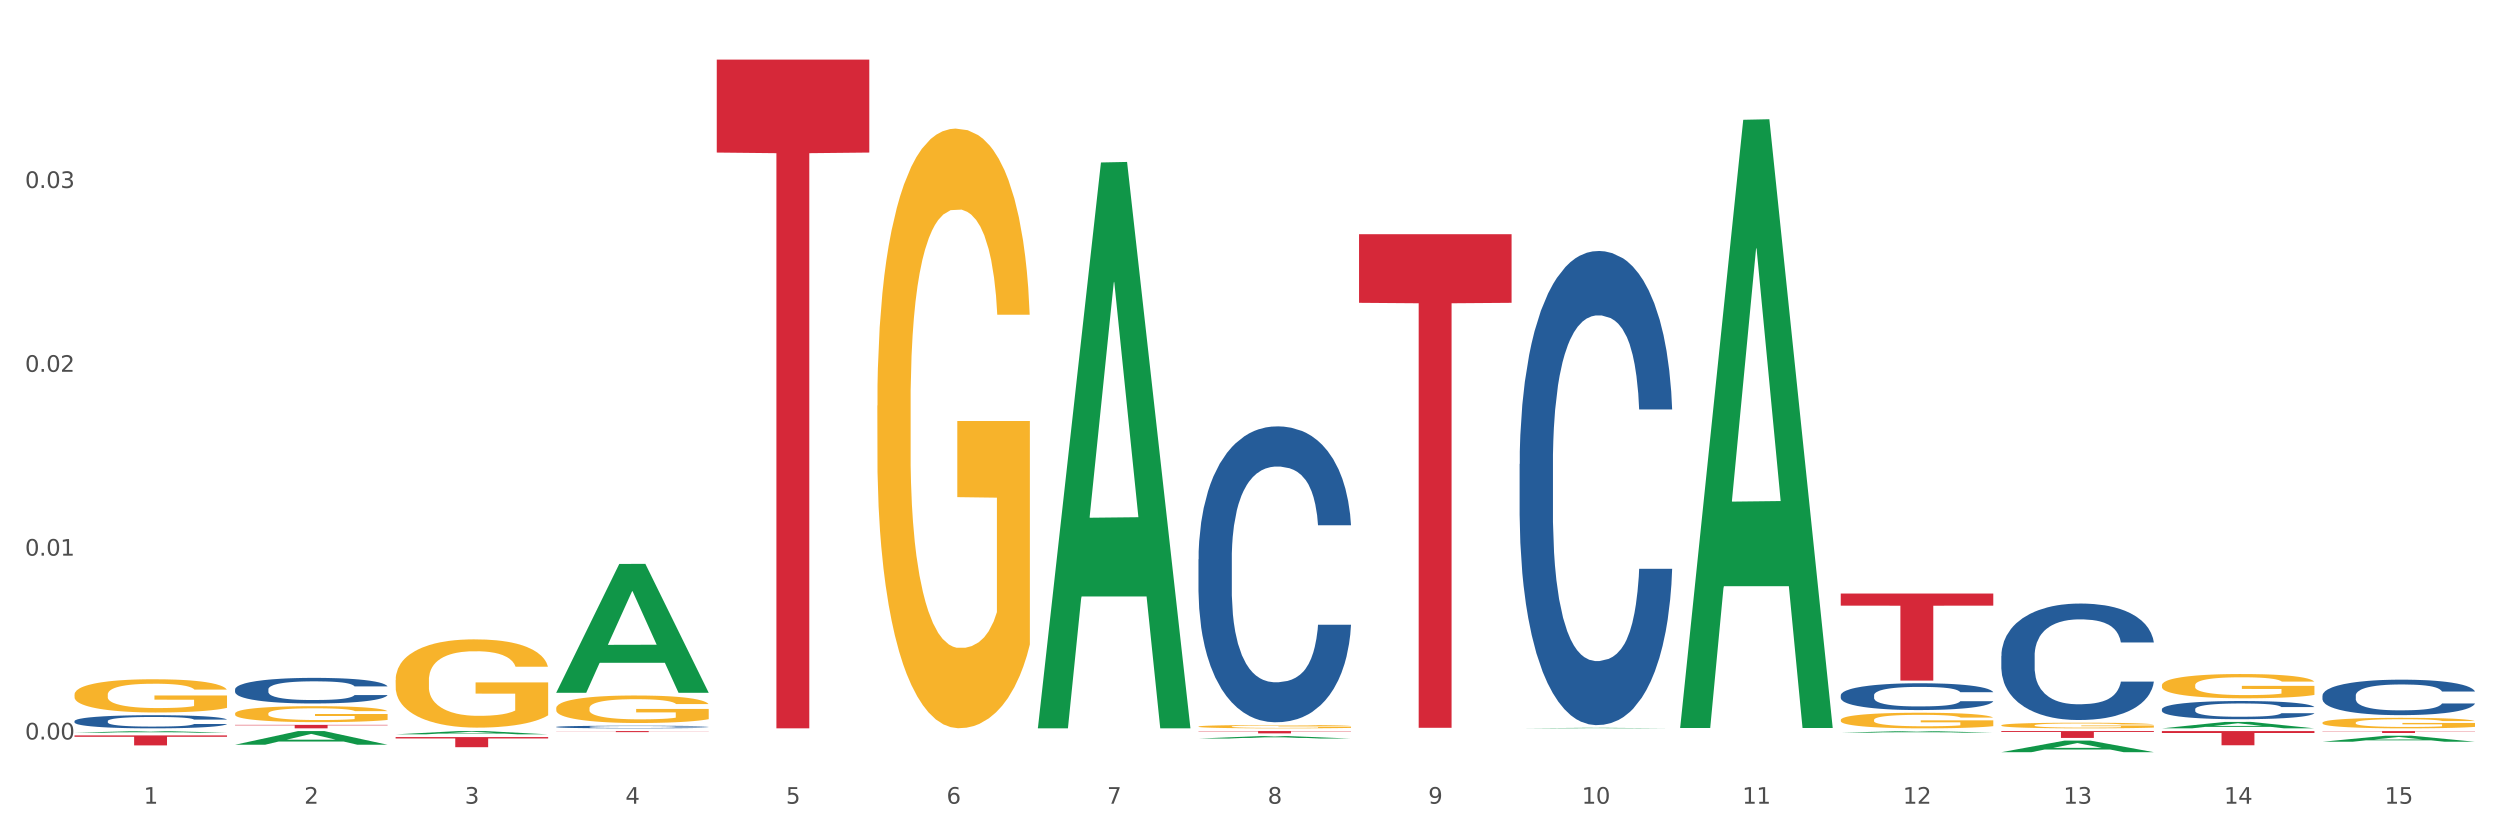 <?xml version="1.0" encoding="utf-8" standalone="no"?>
<!DOCTYPE svg PUBLIC "-//W3C//DTD SVG 1.1//EN"
  "http://www.w3.org/Graphics/SVG/1.1/DTD/svg11.dtd">
<svg xmlns:xlink="http://www.w3.org/1999/xlink" width="1080pt" height="360pt" viewBox="0 0 1080 360" xmlns="http://www.w3.org/2000/svg" version="1.1">
 <rect x="0" y="0" width="1080" height="360" fill="#333333" stroke="none"/>
 <defs>
  <style type="text/css">*{stroke-linejoin: round; stroke-linecap: butt}</style>
 </defs>
 <g id="figure_1">
  <g id="patch_1">
   <path d="M 0 360 
L 1080 360 
L 1080 0 
L 0 0 
z
" style="fill: #ffffff; stroke: #ffffff; stroke-linejoin: miter"/>
  </g>
  <g id="axes_1">
   <g id="matplotlib.axis_1">
    <g id="xtick_1">
     <g id="text_1">
      <!-- 1 -->
      <g style="fill: #4d4d4d" transform="translate(62.07 347.204) scale(0.096 -0.096)">
       <defs>
        <path id="DejaVuSans-31" d="M 794 531 
L 1825 531 
L 1825 4091 
L 703 3866 
L 703 4441 
L 1819 4666 
L 2450 4666 
L 2450 531 
L 3481 531 
L 3481 0 
L 794 0 
L 794 531 
z
" transform="scale(0.016)"/>
       </defs>
       <use xlink:href="#DejaVuSans-31"/>
      </g>
     </g>
    </g>
    <g id="xtick_2">
     <g id="text_2">
      <!-- 2 -->
      <g style="fill: #4d4d4d" transform="translate(131.436 347.204) scale(0.096 -0.096)">
       <defs>
        <path id="DejaVuSans-32" d="M 1228 531 
L 3431 531 
L 3431 0 
L 469 0 
L 469 531 
Q 828 903 1448 1529 
Q 2069 2156 2228 2338 
Q 2531 2678 2651 2914 
Q 2772 3150 2772 3378 
Q 2772 3750 2511 3984 
Q 2250 4219 1831 4219 
Q 1534 4219 1204 4116 
Q 875 4013 500 3803 
L 500 4441 
Q 881 4594 1212 4672 
Q 1544 4750 1819 4750 
Q 2544 4750 2975 4387 
Q 3406 4025 3406 3419 
Q 3406 3131 3298 2873 
Q 3191 2616 2906 2266 
Q 2828 2175 2409 1742 
Q 1991 1309 1228 531 
z
" transform="scale(0.016)"/>
       </defs>
       <use xlink:href="#DejaVuSans-32"/>
      </g>
     </g>
    </g>
    <g id="xtick_3">
     <g id="text_3">
      <!-- 3 -->
      <g style="fill: #4d4d4d" transform="translate(200.802 347.204) scale(0.096 -0.096)">
       <defs>
        <path id="DejaVuSans-33" d="M 2597 2516 
Q 3050 2419 3304 2112 
Q 3559 1806 3559 1356 
Q 3559 666 3084 287 
Q 2609 -91 1734 -91 
Q 1441 -91 1130 -33 
Q 819 25 488 141 
L 488 750 
Q 750 597 1062 519 
Q 1375 441 1716 441 
Q 2309 441 2620 675 
Q 2931 909 2931 1356 
Q 2931 1769 2642 2001 
Q 2353 2234 1838 2234 
L 1294 2234 
L 1294 2753 
L 1863 2753 
Q 2328 2753 2575 2939 
Q 2822 3125 2822 3475 
Q 2822 3834 2567 4026 
Q 2313 4219 1838 4219 
Q 1578 4219 1281 4162 
Q 984 4106 628 3988 
L 628 4550 
Q 988 4650 1302 4700 
Q 1616 4750 1894 4750 
Q 2613 4750 3031 4423 
Q 3450 4097 3450 3541 
Q 3450 3153 3228 2886 
Q 3006 2619 2597 2516 
z
" transform="scale(0.016)"/>
       </defs>
       <use xlink:href="#DejaVuSans-33"/>
      </g>
     </g>
    </g>
    <g id="xtick_4">
     <g id="text_4">
      <!-- 4 -->
      <g style="fill: #4d4d4d" transform="translate(270.169 347.204) scale(0.096 -0.096)">
       <defs>
        <path id="DejaVuSans-34" d="M 2419 4116 
L 825 1625 
L 2419 1625 
L 2419 4116 
z
M 2253 4666 
L 3047 4666 
L 3047 1625 
L 3713 1625 
L 3713 1100 
L 3047 1100 
L 3047 0 
L 2419 0 
L 2419 1100 
L 313 1100 
L 313 1709 
L 2253 4666 
z
" transform="scale(0.016)"/>
       </defs>
       <use xlink:href="#DejaVuSans-34"/>
      </g>
     </g>
    </g>
    <g id="xtick_5">
     <g id="text_5">
      <!-- 5 -->
      <g style="fill: #4d4d4d" transform="translate(339.535 347.204) scale(0.096 -0.096)">
       <defs>
        <path id="DejaVuSans-35" d="M 691 4666 
L 3169 4666 
L 3169 4134 
L 1269 4134 
L 1269 2991 
Q 1406 3038 1543 3061 
Q 1681 3084 1819 3084 
Q 2600 3084 3056 2656 
Q 3513 2228 3513 1497 
Q 3513 744 3044 326 
Q 2575 -91 1722 -91 
Q 1428 -91 1123 -41 
Q 819 9 494 109 
L 494 744 
Q 775 591 1075 516 
Q 1375 441 1709 441 
Q 2250 441 2565 725 
Q 2881 1009 2881 1497 
Q 2881 1984 2565 2268 
Q 2250 2553 1709 2553 
Q 1456 2553 1204 2497 
Q 953 2441 691 2322 
L 691 4666 
z
" transform="scale(0.016)"/>
       </defs>
       <use xlink:href="#DejaVuSans-35"/>
      </g>
     </g>
    </g>
    <g id="xtick_6">
     <g id="text_6">
      <!-- 6 -->
      <g style="fill: #4d4d4d" transform="translate(408.901 347.204) scale(0.096 -0.096)">
       <defs>
        <path id="DejaVuSans-36" d="M 2113 2584 
Q 1688 2584 1439 2293 
Q 1191 2003 1191 1497 
Q 1191 994 1439 701 
Q 1688 409 2113 409 
Q 2538 409 2786 701 
Q 3034 994 3034 1497 
Q 3034 2003 2786 2293 
Q 2538 2584 2113 2584 
z
M 3366 4563 
L 3366 3988 
Q 3128 4100 2886 4159 
Q 2644 4219 2406 4219 
Q 1781 4219 1451 3797 
Q 1122 3375 1075 2522 
Q 1259 2794 1537 2939 
Q 1816 3084 2150 3084 
Q 2853 3084 3261 2657 
Q 3669 2231 3669 1497 
Q 3669 778 3244 343 
Q 2819 -91 2113 -91 
Q 1303 -91 875 529 
Q 447 1150 447 2328 
Q 447 3434 972 4092 
Q 1497 4750 2381 4750 
Q 2619 4750 2861 4703 
Q 3103 4656 3366 4563 
z
" transform="scale(0.016)"/>
       </defs>
       <use xlink:href="#DejaVuSans-36"/>
      </g>
     </g>
    </g>
    <g id="xtick_7">
     <g id="text_7">
      <!-- 7 -->
      <g style="fill: #4d4d4d" transform="translate(478.267 347.204) scale(0.096 -0.096)">
       <defs>
        <path id="DejaVuSans-37" d="M 525 4666 
L 3525 4666 
L 3525 4397 
L 1831 0 
L 1172 0 
L 2766 4134 
L 525 4134 
L 525 4666 
z
" transform="scale(0.016)"/>
       </defs>
       <use xlink:href="#DejaVuSans-37"/>
      </g>
     </g>
    </g>
    <g id="xtick_8">
     <g id="text_8">
      <!-- 8 -->
      <g style="fill: #4d4d4d" transform="translate(547.634 347.204) scale(0.096 -0.096)">
       <defs>
        <path id="DejaVuSans-38" d="M 2034 2216 
Q 1584 2216 1326 1975 
Q 1069 1734 1069 1313 
Q 1069 891 1326 650 
Q 1584 409 2034 409 
Q 2484 409 2743 651 
Q 3003 894 3003 1313 
Q 3003 1734 2745 1975 
Q 2488 2216 2034 2216 
z
M 1403 2484 
Q 997 2584 770 2862 
Q 544 3141 544 3541 
Q 544 4100 942 4425 
Q 1341 4750 2034 4750 
Q 2731 4750 3128 4425 
Q 3525 4100 3525 3541 
Q 3525 3141 3298 2862 
Q 3072 2584 2669 2484 
Q 3125 2378 3379 2068 
Q 3634 1759 3634 1313 
Q 3634 634 3220 271 
Q 2806 -91 2034 -91 
Q 1263 -91 848 271 
Q 434 634 434 1313 
Q 434 1759 690 2068 
Q 947 2378 1403 2484 
z
M 1172 3481 
Q 1172 3119 1398 2916 
Q 1625 2713 2034 2713 
Q 2441 2713 2670 2916 
Q 2900 3119 2900 3481 
Q 2900 3844 2670 4047 
Q 2441 4250 2034 4250 
Q 1625 4250 1398 4047 
Q 1172 3844 1172 3481 
z
" transform="scale(0.016)"/>
       </defs>
       <use xlink:href="#DejaVuSans-38"/>
      </g>
     </g>
    </g>
    <g id="xtick_9">
     <g id="text_9">
      <!-- 9 -->
      <g style="fill: #4d4d4d" transform="translate(617 347.204) scale(0.096 -0.096)">
       <defs>
        <path id="DejaVuSans-39" d="M 703 97 
L 703 672 
Q 941 559 1184 500 
Q 1428 441 1663 441 
Q 2288 441 2617 861 
Q 2947 1281 2994 2138 
Q 2813 1869 2534 1725 
Q 2256 1581 1919 1581 
Q 1219 1581 811 2004 
Q 403 2428 403 3163 
Q 403 3881 828 4315 
Q 1253 4750 1959 4750 
Q 2769 4750 3195 4129 
Q 3622 3509 3622 2328 
Q 3622 1225 3098 567 
Q 2575 -91 1691 -91 
Q 1453 -91 1209 -44 
Q 966 3 703 97 
z
M 1959 2075 
Q 2384 2075 2632 2365 
Q 2881 2656 2881 3163 
Q 2881 3666 2632 3958 
Q 2384 4250 1959 4250 
Q 1534 4250 1286 3958 
Q 1038 3666 1038 3163 
Q 1038 2656 1286 2365 
Q 1534 2075 1959 2075 
z
" transform="scale(0.016)"/>
       </defs>
       <use xlink:href="#DejaVuSans-39"/>
      </g>
     </g>
    </g>
    <g id="xtick_10">
     <g id="text_10">
      <!-- 10 -->
      <g style="fill: #4d4d4d" transform="translate(683.312 347.204) scale(0.096 -0.096)">
       <defs>
        <path id="DejaVuSans-30" d="M 2034 4250 
Q 1547 4250 1301 3770 
Q 1056 3291 1056 2328 
Q 1056 1369 1301 889 
Q 1547 409 2034 409 
Q 2525 409 2770 889 
Q 3016 1369 3016 2328 
Q 3016 3291 2770 3770 
Q 2525 4250 2034 4250 
z
M 2034 4750 
Q 2819 4750 3233 4129 
Q 3647 3509 3647 2328 
Q 3647 1150 3233 529 
Q 2819 -91 2034 -91 
Q 1250 -91 836 529 
Q 422 1150 422 2328 
Q 422 3509 836 4129 
Q 1250 4750 2034 4750 
z
" transform="scale(0.016)"/>
       </defs>
       <use xlink:href="#DejaVuSans-31"/>
       <use xlink:href="#DejaVuSans-30" transform="translate(63.623 0)"/>
      </g>
     </g>
    </g>
    <g id="xtick_11">
     <g id="text_11">
      <!-- 11 -->
      <g style="fill: #4d4d4d" transform="translate(752.678 347.204) scale(0.096 -0.096)">
       <use xlink:href="#DejaVuSans-31"/>
       <use xlink:href="#DejaVuSans-31" transform="translate(63.623 0)"/>
      </g>
     </g>
    </g>
    <g id="xtick_12">
     <g id="text_12">
      <!-- 12 -->
      <g style="fill: #4d4d4d" transform="translate(822.044 347.204) scale(0.096 -0.096)">
       <use xlink:href="#DejaVuSans-31"/>
       <use xlink:href="#DejaVuSans-32" transform="translate(63.623 0)"/>
      </g>
     </g>
    </g>
    <g id="xtick_13">
     <g id="text_13">
      <!-- 13 -->
      <g style="fill: #4d4d4d" transform="translate(891.411 347.204) scale(0.096 -0.096)">
       <use xlink:href="#DejaVuSans-31"/>
       <use xlink:href="#DejaVuSans-33" transform="translate(63.623 0)"/>
      </g>
     </g>
    </g>
    <g id="xtick_14">
     <g id="text_14">
      <!-- 14 -->
      <g style="fill: #4d4d4d" transform="translate(960.777 347.204) scale(0.096 -0.096)">
       <use xlink:href="#DejaVuSans-31"/>
       <use xlink:href="#DejaVuSans-34" transform="translate(63.623 0)"/>
      </g>
     </g>
    </g>
    <g id="xtick_15">
     <g id="text_15">
      <!-- 15 -->
      <g style="fill: #4d4d4d" transform="translate(1030.143 347.204) scale(0.096 -0.096)">
       <use xlink:href="#DejaVuSans-31"/>
       <use xlink:href="#DejaVuSans-35" transform="translate(63.623 0)"/>
      </g>
     </g>
    </g>
    <g id="xtick_16"/>
    <g id="xtick_17"/>
    <g id="xtick_18"/>
    <g id="xtick_19"/>
    <g id="xtick_20"/>
    <g id="xtick_21"/>
    <g id="xtick_22"/>
    <g id="xtick_23"/>
    <g id="xtick_24"/>
    <g id="xtick_25"/>
    <g id="xtick_26"/>
    <g id="xtick_27"/>
    <g id="xtick_28"/>
    <g id="xtick_29"/>
   </g>
   <g id="matplotlib.axis_2">
    <g id="ytick_1">
     <g id="text_16">
      <!-- 0.00 -->
      <g style="fill: #4d4d4d" transform="translate(10.8 319.458) scale(0.096 -0.096)">
       <defs>
        <path id="DejaVuSans-2e" d="M 684 794 
L 1344 794 
L 1344 0 
L 684 0 
L 684 794 
z
" transform="scale(0.016)"/>
       </defs>
       <use xlink:href="#DejaVuSans-30"/>
       <use xlink:href="#DejaVuSans-2e" transform="translate(63.623 0)"/>
       <use xlink:href="#DejaVuSans-30" transform="translate(95.41 0)"/>
       <use xlink:href="#DejaVuSans-30" transform="translate(159.033 0)"/>
      </g>
     </g>
    </g>
    <g id="ytick_2">
     <g id="text_17">
      <!-- 0.01 -->
      <g style="fill: #4d4d4d" transform="translate(10.8 240.042) scale(0.096 -0.096)">
       <use xlink:href="#DejaVuSans-30"/>
       <use xlink:href="#DejaVuSans-2e" transform="translate(63.623 0)"/>
       <use xlink:href="#DejaVuSans-30" transform="translate(95.41 0)"/>
       <use xlink:href="#DejaVuSans-31" transform="translate(159.033 0)"/>
      </g>
     </g>
    </g>
    <g id="ytick_3">
     <g id="text_18">
      <!-- 0.02 -->
      <g style="fill: #4d4d4d" transform="translate(10.8 160.626) scale(0.096 -0.096)">
       <use xlink:href="#DejaVuSans-30"/>
       <use xlink:href="#DejaVuSans-2e" transform="translate(63.623 0)"/>
       <use xlink:href="#DejaVuSans-30" transform="translate(95.41 0)"/>
       <use xlink:href="#DejaVuSans-32" transform="translate(159.033 0)"/>
      </g>
     </g>
    </g>
    <g id="ytick_4">
     <g id="text_19">
      <!-- 0.03 -->
      <g style="fill: #4d4d4d" transform="translate(10.8 81.209) scale(0.096 -0.096)">
       <use xlink:href="#DejaVuSans-30"/>
       <use xlink:href="#DejaVuSans-2e" transform="translate(63.623 0)"/>
       <use xlink:href="#DejaVuSans-30" transform="translate(95.41 0)"/>
       <use xlink:href="#DejaVuSans-33" transform="translate(159.033 0)"/>
      </g>
     </g>
    </g>
    <g id="ytick_5"/>
    <g id="ytick_6"/>
    <g id="ytick_7"/>
    <g id="ytick_8"/>
   </g>
   <g id="PolyCollection_1">
    <path d="M 864.57 315.811 
L 930.468 315.811 
L 930.468 316.225 
L 904.546 316.228 
L 904.546 318.788 
L 890.335 318.788 
L 890.335 316.228 
L 864.57 316.225 
L 864.57 315.814 
L 864.57 315.811 
z
" clip-path="url(#p9f93368ce1)" style="fill: #d62839"/>
    <path d="M 933.936 315.811 
L 999.834 315.811 
L 999.834 316.663 
L 973.912 316.669 
L 973.912 321.943 
L 959.702 321.943 
L 959.702 316.669 
L 933.936 316.663 
L 933.936 315.817 
L 933.936 315.811 
z
" clip-path="url(#p9f93368ce1)" style="fill: #d62839"/>
    <path d="M 795.203 256.409 
L 861.101 256.409 
L 861.101 261.634 
L 835.179 261.669 
L 835.179 294.007 
L 820.969 294.007 
L 820.969 261.669 
L 795.203 261.634 
L 795.203 256.444 
L 795.203 256.409 
z
" clip-path="url(#p9f93368ce1)" style="fill: #d62839"/>
    <path d="M 1003.302 315.811 
L 1069.2 315.811 
L 1069.2 315.929 
L 1043.278 315.93 
L 1043.278 316.662 
L 1029.068 316.662 
L 1029.068 315.93 
L 1003.302 315.929 
L 1003.302 315.812 
L 1003.302 315.811 
z
" clip-path="url(#p9f93368ce1)" style="fill: #d62839"/>
    <path d="M 587.105 101.184 
L 653.003 101.184 
L 653.003 130.815 
L 627.081 131.016 
L 627.081 314.41 
L 612.871 314.41 
L 612.871 131.016 
L 587.105 130.815 
L 587.105 101.384 
L 587.105 101.184 
z
" clip-path="url(#p9f93368ce1)" style="fill: #d62839"/>
    <path d="M 170.907 318.401 
L 236.805 318.401 
L 236.805 319.011 
L 210.883 319.015 
L 210.883 322.785 
L 196.673 322.785 
L 196.673 319.015 
L 170.907 319.011 
L 170.907 318.405 
L 170.907 318.401 
z
" clip-path="url(#p9f93368ce1)" style="fill: #d62839"/>
    <path d="M 101.541 313.135 
L 167.439 313.135 
L 167.439 313.346 
L 141.517 313.348 
L 141.517 314.651 
L 127.307 314.651 
L 127.307 313.348 
L 101.541 313.346 
L 101.541 313.137 
L 101.541 313.135 
z
" clip-path="url(#p9f93368ce1)" style="fill: #d62839"/>
    <path d="M 32.175 317.697 
L 98.073 317.697 
L 98.073 318.295 
L 72.151 318.299 
L 72.151 322 
L 57.941 322 
L 57.941 318.299 
L 32.175 318.295 
L 32.175 317.701 
L 32.175 317.697 
z
" clip-path="url(#p9f93368ce1)" style="fill: #d62839"/>
    <path d="M 240.274 315.811 
L 306.172 315.811 
L 306.172 315.875 
L 280.25 315.876 
L 280.25 316.272 
L 266.039 316.272 
L 266.039 315.876 
L 240.274 315.875 
L 240.274 315.812 
L 240.274 315.811 
z
" clip-path="url(#p9f93368ce1)" style="fill: #d62839"/>
    <path d="M 309.64 25.759 
L 375.538 25.759 
L 375.538 65.905 
L 349.616 66.177 
L 349.616 314.648 
L 335.406 314.648 
L 335.406 66.177 
L 309.64 65.905 
L 309.64 26.031 
L 309.64 25.759 
z
" clip-path="url(#p9f93368ce1)" style="fill: #d62839"/>
    <path d="M 101.541 321.719 
L 101.609 321.713 
L 128.784 315.817 
L 140.061 315.811 
L 167.439 321.73 
L 154.395 321.73 
L 148.485 320.352 
L 120.427 320.352 
L 120.224 320.374 
L 114.517 321.73 
L 101.541 321.73 
L 101.541 321.719 
L 123.96 319.529 
L 144.952 319.524 
L 134.558 317.073 
L 134.422 317.062 
L 134.286 317.078 
L 123.892 319.524 
L 123.96 319.529 
L 101.541 321.719 
z
" clip-path="url(#p9f93368ce1)" style="fill: #109648"/>
    <path d="M 517.739 315.811 
L 583.636 315.811 
L 583.636 315.95 
L 557.715 315.951 
L 557.715 316.811 
L 543.504 316.811 
L 543.504 315.951 
L 517.739 315.95 
L 517.739 315.812 
L 517.739 315.811 
z
" clip-path="url(#p9f93368ce1)" style="fill: #d62839"/>
    <path d="M 32.175 300.076 
L 32.253 300.062 
L 32.253 299.59 
L 32.408 299.184 
L 33.186 298.2 
L 34.353 297.387 
L 35.209 296.954 
L 36.065 296.6 
L 37.076 296.245 
L 38.321 295.878 
L 40.578 295.34 
L 41.978 295.065 
L 43.69 294.776 
L 46.802 294.357 
L 49.058 294.121 
L 51.392 293.924 
L 55.204 293.688 
L 57.694 293.583 
L 60.339 293.504 
L 63.529 293.452 
L 65.941 293.438 
L 71.231 293.478 
L 75.744 293.596 
L 77.922 293.688 
L 80.723 293.845 
L 82.201 293.95 
L 84.613 294.16 
L 87.103 294.435 
L 88.815 294.671 
L 91.382 295.117 
L 93.327 295.563 
L 95.116 296.114 
L 96.05 296.495 
L 96.75 296.849 
L 97.373 297.255 
L 97.995 297.898 
L 83.991 297.898 
L 83.446 297.439 
L 82.59 297.006 
L 81.346 296.586 
L 80.256 296.324 
L 78.389 295.996 
L 76.677 295.786 
L 74.888 295.629 
L 72.71 295.498 
L 70.998 295.432 
L 68.586 295.38 
L 63.84 295.393 
L 60.65 295.498 
L 58.472 295.629 
L 57.071 295.747 
L 55.827 295.878 
L 54.426 296.062 
L 52.792 296.337 
L 51.625 296.586 
L 50.458 296.901 
L 49.525 297.216 
L 48.669 297.583 
L 47.969 297.977 
L 47.424 298.383 
L 46.957 298.882 
L 46.568 299.708 
L 46.568 301.505 
L 46.724 301.912 
L 47.113 302.45 
L 47.58 302.856 
L 48.358 303.342 
L 49.058 303.669 
L 50.381 304.142 
L 51.859 304.535 
L 53.026 304.784 
L 54.193 304.994 
L 56.216 305.283 
L 58.472 305.519 
L 60.417 305.663 
L 63.062 305.794 
L 64.852 305.847 
L 66.408 305.873 
L 70.22 305.873 
L 72.943 305.834 
L 75.977 305.742 
L 78.311 305.624 
L 80.256 305.48 
L 82.435 305.243 
L 83.835 305.02 
L 83.835 302.279 
L 66.719 302.266 
L 66.719 300.443 
L 98.073 300.443 
L 98.073 305.794 
L 96.75 306.07 
L 95.272 306.319 
L 93.716 306.542 
L 91.382 306.817 
L 88.581 307.08 
L 86.091 307.263 
L 83.446 307.421 
L 80.334 307.565 
L 76.288 307.696 
L 73.799 307.749 
L 70.687 307.788 
L 67.03 307.801 
L 63.84 307.775 
L 60.728 307.709 
L 57.461 307.591 
L 54.271 307.421 
L 51.859 307.25 
L 49.447 307.04 
L 46.879 306.765 
L 44.857 306.503 
L 43.301 306.267 
L 41.589 305.965 
L 39.722 305.571 
L 38.321 305.217 
L 37.076 304.85 
L 35.754 304.378 
L 34.82 303.971 
L 33.887 303.46 
L 33.342 303.079 
L 32.72 302.489 
L 32.253 301.663 
L 32.175 300.076 
z
" clip-path="url(#p9f93368ce1)" style="fill: #f7b32b"/>
    <path d="M 933.936 314.646 
L 934.004 314.643 
L 961.178 311.863 
L 972.456 311.86 
L 999.834 314.651 
L 986.79 314.651 
L 980.88 314.001 
L 952.822 314.001 
L 952.618 314.012 
L 946.912 314.651 
L 933.936 314.651 
L 933.936 314.646 
L 956.355 313.613 
L 977.347 313.611 
L 966.953 312.455 
L 966.817 312.45 
L 966.681 312.458 
L 956.287 313.611 
L 956.355 313.613 
L 933.936 314.646 
z
" clip-path="url(#p9f93368ce1)" style="fill: #109648"/>
    <path d="M 1003.302 320.433 
L 1003.37 320.43 
L 1030.544 317.825 
L 1041.822 317.822 
L 1069.2 320.438 
L 1056.156 320.438 
L 1050.246 319.829 
L 1022.188 319.829 
L 1021.984 319.838 
L 1016.278 320.438 
L 1003.302 320.438 
L 1003.302 320.433 
L 1025.721 319.465 
L 1046.713 319.463 
L 1036.319 318.38 
L 1036.183 318.375 
L 1036.047 318.382 
L 1025.653 319.463 
L 1025.721 319.465 
L 1003.302 320.433 
z
" clip-path="url(#p9f93368ce1)" style="fill: #109648"/>
    <path d="M 101.541 308.258 
L 101.619 308.251 
L 101.619 308.024 
L 101.775 307.828 
L 102.553 307.355 
L 103.72 306.964 
L 104.575 306.755 
L 105.431 306.585 
L 106.443 306.415 
L 107.688 306.238 
L 109.944 305.979 
L 111.344 305.847 
L 113.056 305.708 
L 116.168 305.506 
L 118.424 305.392 
L 120.758 305.297 
L 124.57 305.184 
L 127.06 305.133 
L 129.705 305.096 
L 132.895 305.07 
L 135.307 305.064 
L 140.598 305.083 
L 145.11 305.14 
L 147.289 305.184 
L 150.089 305.26 
L 151.568 305.31 
L 153.979 305.411 
L 156.469 305.544 
L 158.181 305.657 
L 160.748 305.872 
L 162.693 306.086 
L 164.483 306.352 
L 165.416 306.535 
L 166.117 306.705 
L 166.739 306.901 
L 167.361 307.21 
L 153.357 307.21 
L 152.812 306.989 
L 151.957 306.781 
L 150.712 306.579 
L 149.623 306.453 
L 147.755 306.295 
L 146.044 306.194 
L 144.254 306.118 
L 142.076 306.055 
L 140.364 306.023 
L 137.952 305.998 
L 133.206 306.004 
L 130.017 306.055 
L 127.838 306.118 
L 126.438 306.175 
L 125.193 306.238 
L 123.792 306.326 
L 122.159 306.459 
L 120.992 306.579 
L 119.825 306.73 
L 118.891 306.882 
L 118.035 307.058 
L 117.335 307.248 
L 116.79 307.443 
L 116.324 307.683 
L 115.935 308.081 
L 115.935 308.946 
L 116.09 309.141 
L 116.479 309.4 
L 116.946 309.596 
L 117.724 309.829 
L 118.424 309.987 
L 119.747 310.214 
L 121.225 310.404 
L 122.392 310.524 
L 123.559 310.625 
L 125.582 310.763 
L 127.838 310.877 
L 129.783 310.946 
L 132.428 311.01 
L 134.218 311.035 
L 135.774 311.047 
L 139.586 311.047 
L 142.309 311.029 
L 145.343 310.984 
L 147.678 310.928 
L 149.623 310.858 
L 151.801 310.744 
L 153.201 310.637 
L 153.201 309.318 
L 136.085 309.312 
L 136.085 308.434 
L 167.439 308.434 
L 167.439 311.01 
L 166.117 311.142 
L 164.638 311.262 
L 163.082 311.369 
L 160.748 311.502 
L 157.947 311.628 
L 155.458 311.717 
L 152.812 311.792 
L 149.7 311.862 
L 145.655 311.925 
L 143.165 311.95 
L 140.053 311.969 
L 136.396 311.975 
L 133.206 311.963 
L 130.094 311.931 
L 126.827 311.874 
L 123.637 311.792 
L 121.225 311.71 
L 118.813 311.609 
L 116.246 311.477 
L 114.223 311.35 
L 112.667 311.237 
L 110.955 311.092 
L 109.088 310.902 
L 107.688 310.732 
L 106.443 310.555 
L 105.12 310.328 
L 104.186 310.132 
L 103.253 309.886 
L 102.708 309.703 
L 102.086 309.419 
L 101.619 309.021 
L 101.541 308.258 
z
" clip-path="url(#p9f93368ce1)" style="fill: #f7b32b"/>
    <path d="M 864.57 324.94 
L 864.638 324.935 
L 891.812 319.953 
L 903.089 319.949 
L 930.468 324.95 
L 917.424 324.95 
L 911.513 323.785 
L 883.456 323.785 
L 883.252 323.804 
L 877.545 324.95 
L 864.57 324.95 
L 864.57 324.94 
L 886.989 323.09 
L 907.981 323.085 
L 897.587 321.014 
L 897.451 321.005 
L 897.315 321.019 
L 886.921 323.085 
L 886.989 323.09 
L 864.57 324.94 
z
" clip-path="url(#p9f93368ce1)" style="fill: #109648"/>
    <path d="M 517.739 319.052 
L 517.806 319.051 
L 544.981 317.972 
L 556.258 317.971 
L 583.636 319.054 
L 570.593 319.054 
L 564.682 318.801 
L 536.625 318.801 
L 536.421 318.806 
L 530.714 319.054 
L 517.739 319.054 
L 517.739 319.052 
L 540.157 318.651 
L 561.15 318.65 
L 550.755 318.202 
L 550.62 318.2 
L 550.484 318.203 
L 540.089 318.65 
L 540.157 318.651 
L 517.739 319.052 
z
" clip-path="url(#p9f93368ce1)" style="fill: #109648"/>
    <path d="M 725.837 313.988 
L 725.905 313.741 
L 753.08 51.749 
L 764.357 51.503 
L 791.735 314.482 
L 778.691 314.482 
L 772.781 253.243 
L 744.723 253.243 
L 744.52 254.231 
L 738.813 314.482 
L 725.837 314.482 
L 725.837 313.988 
L 748.256 216.698 
L 769.248 216.451 
L 758.854 107.555 
L 758.718 107.062 
L 758.582 107.802 
L 748.188 216.451 
L 748.256 216.698 
L 725.837 313.988 
z
" clip-path="url(#p9f93368ce1)" style="fill: #109648"/>
    <path d="M 656.471 314.65 
L 656.539 314.65 
L 683.713 314.421 
L 694.991 314.421 
L 722.369 314.651 
L 709.325 314.651 
L 703.415 314.597 
L 675.357 314.597 
L 675.153 314.598 
L 669.447 314.651 
L 656.471 314.651 
L 656.471 314.65 
L 678.89 314.565 
L 699.882 314.565 
L 689.488 314.47 
L 689.352 314.47 
L 689.216 314.47 
L 678.822 314.565 
L 678.89 314.565 
L 656.471 314.65 
z
" clip-path="url(#p9f93368ce1)" style="fill: #109648"/>
    <path d="M 170.907 317.238 
L 170.975 317.237 
L 198.15 315.812 
L 209.427 315.811 
L 236.805 317.241 
L 223.762 317.241 
L 217.851 316.908 
L 189.794 316.908 
L 189.59 316.914 
L 183.883 317.241 
L 170.907 317.241 
L 170.907 317.238 
L 193.326 316.709 
L 214.319 316.708 
L 203.924 316.116 
L 203.788 316.113 
L 203.653 316.117 
L 193.258 316.708 
L 193.326 316.709 
L 170.907 317.238 
z
" clip-path="url(#p9f93368ce1)" style="fill: #109648"/>
    <path d="M 240.274 299.185 
L 240.342 299.133 
L 267.516 243.629 
L 278.793 243.576 
L 306.172 299.29 
L 293.128 299.29 
L 287.217 286.316 
L 259.16 286.316 
L 258.956 286.526 
L 253.249 299.29 
L 240.274 299.29 
L 240.274 299.185 
L 262.693 278.574 
L 283.685 278.522 
L 273.291 255.451 
L 273.155 255.347 
L 273.019 255.504 
L 262.625 278.522 
L 262.693 278.574 
L 240.274 299.185 
z
" clip-path="url(#p9f93368ce1)" style="fill: #109648"/>
    <path d="M 795.203 316.517 
L 795.271 316.517 
L 822.446 315.812 
L 833.723 315.811 
L 861.101 316.519 
L 848.058 316.519 
L 842.147 316.354 
L 814.09 316.354 
L 813.886 316.356 
L 808.179 316.519 
L 795.203 316.519 
L 795.203 316.517 
L 817.622 316.256 
L 838.615 316.255 
L 828.22 315.962 
L 828.084 315.961 
L 827.949 315.963 
L 817.554 316.255 
L 817.622 316.256 
L 795.203 316.517 
z
" clip-path="url(#p9f93368ce1)" style="fill: #109648"/>
    <path d="M 1003.302 300.5 
L 1003.38 300.486 
L 1003.38 300.094 
L 1003.614 299.562 
L 1004.47 298.582 
L 1005.561 297.84 
L 1007.43 296.972 
L 1008.443 296.608 
L 1009.767 296.203 
L 1012.494 295.545 
L 1015.609 294.985 
L 1017.79 294.677 
L 1019.426 294.481 
L 1023.087 294.131 
L 1025.19 293.977 
L 1027.371 293.851 
L 1029.241 293.767 
L 1032.356 293.669 
L 1034.849 293.627 
L 1037.731 293.613 
L 1040.146 293.627 
L 1043.339 293.683 
L 1048.013 293.851 
L 1049.805 293.949 
L 1052.219 294.117 
L 1054.712 294.341 
L 1056.737 294.565 
L 1059.074 294.887 
L 1061.489 295.307 
L 1063.825 295.839 
L 1065.461 296.328 
L 1066.785 296.846 
L 1067.954 297.476 
L 1068.811 298.162 
L 1069.2 298.736 
L 1054.945 298.736 
L 1054.556 298.218 
L 1053.777 297.658 
L 1052.998 297.28 
L 1052.141 296.972 
L 1050.817 296.622 
L 1049.649 296.398 
L 1047.701 296.133 
L 1045.91 295.965 
L 1044.43 295.867 
L 1042.638 295.783 
L 1038.822 295.699 
L 1036.095 295.699 
L 1034.382 295.727 
L 1032.278 295.797 
L 1030.487 295.895 
L 1028.384 296.063 
L 1026.748 296.245 
L 1025.112 296.482 
L 1024.178 296.65 
L 1022.775 296.958 
L 1021.841 297.21 
L 1020.594 297.644 
L 1019.893 297.952 
L 1018.647 298.75 
L 1018.102 299.338 
L 1017.868 299.744 
L 1017.712 300.192 
L 1017.712 302.376 
L 1018.18 303.356 
L 1018.569 303.776 
L 1019.192 304.252 
L 1020.361 304.868 
L 1022.074 305.47 
L 1023.866 305.904 
L 1025.346 306.169 
L 1026.748 306.365 
L 1028.15 306.519 
L 1029.864 306.659 
L 1031.266 306.743 
L 1033.369 306.827 
L 1035.862 306.869 
L 1037.809 306.869 
L 1041.781 306.799 
L 1043.573 306.729 
L 1045.287 306.631 
L 1047.156 306.477 
L 1048.636 306.309 
L 1049.493 306.183 
L 1050.895 305.918 
L 1051.986 305.638 
L 1052.92 305.316 
L 1053.543 305.036 
L 1054.244 304.616 
L 1054.79 304.14 
L 1054.945 303.888 
L 1069.2 303.888 
L 1068.888 304.392 
L 1068.343 304.882 
L 1067.253 305.54 
L 1066.396 305.918 
L 1065.072 306.379 
L 1063.67 306.771 
L 1061.722 307.205 
L 1059.931 307.527 
L 1058.061 307.807 
L 1056.036 308.059 
L 1052.375 308.409 
L 1051.051 308.507 
L 1048.247 308.675 
L 1046.066 308.773 
L 1042.872 308.871 
L 1039.6 308.927 
L 1036.173 308.941 
L 1033.135 308.913 
L 1029.786 308.829 
L 1027.683 308.745 
L 1025.346 308.619 
L 1022.62 308.423 
L 1020.049 308.185 
L 1017.634 307.905 
L 1015.376 307.583 
L 1013.272 307.219 
L 1010.546 306.617 
L 1008.521 306.03 
L 1007.041 305.484 
L 1006.028 305.022 
L 1005.016 304.434 
L 1004.47 304.028 
L 1003.614 303.048 
L 1003.302 302.138 
L 1003.302 300.5 
z
" clip-path="url(#p9f93368ce1)" style="fill: #255c99"/>
    <path d="M 101.541 297.81 
L 101.619 297.8 
L 101.619 297.517 
L 101.853 297.133 
L 102.71 296.426 
L 103.8 295.89 
L 105.67 295.264 
L 106.682 295.001 
L 108.006 294.708 
L 110.733 294.233 
L 113.848 293.829 
L 116.029 293.607 
L 117.665 293.465 
L 121.326 293.212 
L 123.429 293.101 
L 125.61 293.01 
L 127.48 292.95 
L 130.595 292.879 
L 133.088 292.849 
L 135.97 292.839 
L 138.385 292.849 
L 141.578 292.889 
L 146.252 293.01 
L 148.044 293.081 
L 150.458 293.202 
L 152.951 293.364 
L 154.976 293.526 
L 157.313 293.758 
L 159.728 294.061 
L 162.064 294.445 
L 163.7 294.799 
L 165.024 295.173 
L 166.193 295.628 
L 167.05 296.123 
L 167.439 296.537 
L 153.185 296.537 
L 152.795 296.163 
L 152.016 295.759 
L 151.237 295.486 
L 150.38 295.264 
L 149.056 295.011 
L 147.888 294.849 
L 145.941 294.657 
L 144.149 294.536 
L 142.669 294.465 
L 140.877 294.405 
L 137.061 294.344 
L 134.334 294.344 
L 132.621 294.364 
L 130.518 294.415 
L 128.726 294.486 
L 126.623 294.607 
L 124.987 294.738 
L 123.351 294.91 
L 122.417 295.031 
L 121.015 295.254 
L 120.08 295.436 
L 118.834 295.749 
L 118.133 295.971 
L 116.886 296.547 
L 116.341 296.972 
L 116.107 297.265 
L 115.952 297.588 
L 115.952 299.164 
L 116.419 299.872 
L 116.808 300.175 
L 117.431 300.519 
L 118.6 300.963 
L 120.314 301.398 
L 122.105 301.711 
L 123.585 301.903 
L 124.987 302.044 
L 126.389 302.156 
L 128.103 302.257 
L 129.505 302.317 
L 131.608 302.378 
L 134.101 302.408 
L 136.048 302.408 
L 140.021 302.358 
L 141.812 302.307 
L 143.526 302.236 
L 145.395 302.125 
L 146.875 302.004 
L 147.732 301.913 
L 149.134 301.721 
L 150.225 301.519 
L 151.159 301.287 
L 151.783 301.084 
L 152.484 300.781 
L 153.029 300.438 
L 153.185 300.256 
L 167.439 300.256 
L 167.128 300.62 
L 166.582 300.973 
L 165.492 301.448 
L 164.635 301.721 
L 163.311 302.054 
L 161.909 302.337 
L 159.961 302.651 
L 158.17 302.883 
L 156.3 303.085 
L 154.275 303.267 
L 150.614 303.52 
L 149.29 303.59 
L 146.486 303.712 
L 144.305 303.782 
L 141.111 303.853 
L 137.84 303.894 
L 134.412 303.904 
L 131.374 303.884 
L 128.025 303.823 
L 125.922 303.762 
L 123.585 303.671 
L 120.859 303.53 
L 118.288 303.358 
L 115.874 303.156 
L 113.615 302.924 
L 111.512 302.661 
L 108.785 302.226 
L 106.76 301.802 
L 105.28 301.408 
L 104.267 301.074 
L 103.255 300.65 
L 102.71 300.357 
L 101.853 299.649 
L 101.541 298.993 
L 101.541 297.81 
z
" clip-path="url(#p9f93368ce1)" style="fill: #255c99"/>
    <path d="M 240.274 314.019 
L 240.352 314.018 
L 240.352 313.988 
L 240.585 313.949 
L 241.442 313.875 
L 242.533 313.82 
L 244.402 313.755 
L 245.415 313.727 
L 246.739 313.697 
L 249.465 313.648 
L 252.581 313.606 
L 254.762 313.583 
L 256.398 313.568 
L 260.059 313.542 
L 262.162 313.53 
L 264.343 313.521 
L 266.212 313.515 
L 269.328 313.507 
L 271.821 313.504 
L 274.703 313.503 
L 277.117 313.504 
L 280.311 313.508 
L 284.985 313.521 
L 286.776 313.528 
L 289.191 313.541 
L 291.683 313.558 
L 293.709 313.574 
L 296.045 313.598 
L 298.46 313.63 
L 300.797 313.67 
L 302.433 313.706 
L 303.757 313.745 
L 304.925 313.792 
L 305.782 313.844 
L 306.172 313.887 
L 291.917 313.887 
L 291.528 313.848 
L 290.749 313.806 
L 289.97 313.778 
L 289.113 313.755 
L 287.789 313.728 
L 286.62 313.712 
L 284.673 313.692 
L 282.881 313.679 
L 281.401 313.672 
L 279.61 313.666 
L 275.793 313.659 
L 273.067 313.659 
L 271.353 313.661 
L 269.25 313.667 
L 267.458 313.674 
L 265.355 313.687 
L 263.72 313.7 
L 262.084 313.718 
L 261.149 313.731 
L 259.747 313.754 
L 258.812 313.772 
L 257.566 313.805 
L 256.865 313.828 
L 255.619 313.888 
L 255.073 313.932 
L 254.84 313.962 
L 254.684 313.996 
L 254.684 314.159 
L 255.151 314.233 
L 255.541 314.264 
L 256.164 314.3 
L 257.332 314.346 
L 259.046 314.391 
L 260.838 314.423 
L 262.318 314.443 
L 263.72 314.458 
L 265.122 314.47 
L 266.835 314.48 
L 268.237 314.486 
L 270.341 314.493 
L 272.833 314.496 
L 274.78 314.496 
L 278.753 314.491 
L 280.545 314.485 
L 282.258 314.478 
L 284.128 314.466 
L 285.608 314.454 
L 286.465 314.444 
L 287.867 314.424 
L 288.957 314.404 
L 289.892 314.379 
L 290.515 314.358 
L 291.216 314.327 
L 291.761 314.291 
L 291.917 314.272 
L 306.172 314.272 
L 305.86 314.31 
L 305.315 314.347 
L 304.224 314.396 
L 303.367 314.424 
L 302.043 314.459 
L 300.641 314.488 
L 298.694 314.521 
L 296.902 314.545 
L 295.033 314.566 
L 293.008 314.585 
L 289.347 314.611 
L 288.022 314.618 
L 285.218 314.631 
L 283.037 314.638 
L 279.844 314.646 
L 276.572 314.65 
L 273.145 314.651 
L 270.107 314.649 
L 266.757 314.643 
L 264.654 314.636 
L 262.318 314.627 
L 259.591 314.612 
L 257.021 314.594 
L 254.606 314.573 
L 252.347 314.549 
L 250.244 314.522 
L 247.518 314.477 
L 245.493 314.433 
L 244.013 314.392 
L 243 314.357 
L 241.987 314.313 
L 241.442 314.283 
L 240.585 314.21 
L 240.274 314.141 
L 240.274 314.019 
z
" clip-path="url(#p9f93368ce1)" style="fill: #255c99"/>
    <path d="M 517.739 241.627 
L 517.816 241.511 
L 517.816 238.242 
L 518.05 233.805 
L 518.907 225.632 
L 519.997 219.445 
L 521.867 212.206 
L 522.88 209.17 
L 524.204 205.785 
L 526.93 200.297 
L 530.046 195.627 
L 532.227 193.059 
L 533.863 191.424 
L 537.523 188.505 
L 539.627 187.221 
L 541.808 186.17 
L 543.677 185.47 
L 546.793 184.652 
L 549.285 184.302 
L 552.167 184.185 
L 554.582 184.302 
L 557.776 184.769 
L 562.449 186.17 
L 564.241 186.987 
L 566.656 188.389 
L 569.148 190.257 
L 571.173 192.125 
L 573.51 194.81 
L 575.925 198.312 
L 578.262 202.749 
L 579.898 206.835 
L 581.222 211.155 
L 582.39 216.409 
L 583.247 222.13 
L 583.636 226.917 
L 569.382 226.917 
L 568.992 222.597 
L 568.214 217.927 
L 567.435 214.774 
L 566.578 212.206 
L 565.254 209.287 
L 564.085 207.419 
L 562.138 205.201 
L 560.346 203.8 
L 558.866 202.983 
L 557.075 202.282 
L 553.258 201.581 
L 550.532 201.581 
L 548.818 201.815 
L 546.715 202.399 
L 544.923 203.216 
L 542.82 204.617 
L 541.184 206.135 
L 539.549 208.12 
L 538.614 209.521 
L 537.212 212.089 
L 536.277 214.191 
L 535.031 217.81 
L 534.33 220.379 
L 533.084 227.033 
L 532.538 231.937 
L 532.305 235.323 
L 532.149 239.059 
L 532.149 257.272 
L 532.616 265.445 
L 533.006 268.947 
L 533.629 272.917 
L 534.797 278.054 
L 536.511 283.074 
L 538.302 286.694 
L 539.782 288.912 
L 541.184 290.547 
L 542.587 291.831 
L 544.3 292.998 
L 545.702 293.699 
L 547.805 294.399 
L 550.298 294.75 
L 552.245 294.75 
L 556.218 294.166 
L 558.009 293.582 
L 559.723 292.765 
L 561.593 291.481 
L 563.073 290.08 
L 563.929 289.029 
L 565.331 286.81 
L 566.422 284.475 
L 567.357 281.79 
L 567.98 279.455 
L 568.681 275.953 
L 569.226 271.983 
L 569.382 269.881 
L 583.636 269.881 
L 583.325 274.084 
L 582.78 278.171 
L 581.689 283.658 
L 580.832 286.81 
L 579.508 290.663 
L 578.106 293.932 
L 576.159 297.552 
L 574.367 300.237 
L 572.498 302.572 
L 570.472 304.674 
L 566.811 307.592 
L 565.487 308.41 
L 562.683 309.811 
L 560.502 310.628 
L 557.308 311.445 
L 554.037 311.912 
L 550.61 312.029 
L 547.572 311.795 
L 544.222 311.095 
L 542.119 310.394 
L 539.782 309.344 
L 537.056 307.709 
L 534.486 305.724 
L 532.071 303.389 
L 529.812 300.704 
L 527.709 297.668 
L 524.983 292.648 
L 522.957 287.744 
L 521.477 283.191 
L 520.465 279.338 
L 519.452 274.435 
L 518.907 271.049 
L 518.05 262.876 
L 517.739 255.287 
L 517.739 241.627 
z
" clip-path="url(#p9f93368ce1)" style="fill: #255c99"/>
    <path d="M 656.471 200.458 
L 656.549 200.271 
L 656.549 195.033 
L 656.783 187.924 
L 657.639 174.829 
L 658.73 164.915 
L 660.599 153.316 
L 661.612 148.452 
L 662.936 143.027 
L 665.662 134.235 
L 668.778 126.752 
L 670.959 122.637 
L 672.595 120.018 
L 676.256 115.341 
L 678.359 113.283 
L 680.54 111.6 
L 682.41 110.477 
L 685.525 109.168 
L 688.018 108.607 
L 690.9 108.42 
L 693.315 108.607 
L 696.508 109.355 
L 701.182 111.6 
L 702.973 112.909 
L 705.388 115.154 
L 707.881 118.147 
L 709.906 121.14 
L 712.243 125.443 
L 714.657 131.055 
L 716.994 138.164 
L 718.63 144.711 
L 719.954 151.633 
L 721.123 160.051 
L 721.979 169.217 
L 722.369 176.887 
L 708.114 176.887 
L 707.725 169.965 
L 706.946 162.483 
L 706.167 157.432 
L 705.31 153.316 
L 703.986 148.639 
L 702.818 145.646 
L 700.87 142.092 
L 699.079 139.847 
L 697.599 138.538 
L 695.807 137.415 
L 691.99 136.293 
L 689.264 136.293 
L 687.55 136.667 
L 685.447 137.602 
L 683.656 138.912 
L 681.553 141.157 
L 679.917 143.589 
L 678.281 146.769 
L 677.346 149.014 
L 675.944 153.129 
L 675.01 156.496 
L 673.763 162.296 
L 673.062 166.411 
L 671.816 177.074 
L 671.271 184.931 
L 671.037 190.356 
L 670.881 196.342 
L 670.881 225.525 
L 671.349 238.62 
L 671.738 244.232 
L 672.361 250.592 
L 673.53 258.824 
L 675.243 266.868 
L 677.035 272.667 
L 678.515 276.221 
L 679.917 278.84 
L 681.319 280.898 
L 683.033 282.768 
L 684.435 283.891 
L 686.538 285.013 
L 689.03 285.574 
L 690.978 285.574 
L 694.95 284.639 
L 696.742 283.704 
L 698.456 282.394 
L 700.325 280.337 
L 701.805 278.092 
L 702.662 276.408 
L 704.064 272.854 
L 705.154 269.112 
L 706.089 264.81 
L 706.712 261.068 
L 707.413 255.456 
L 707.959 249.096 
L 708.114 245.729 
L 722.369 245.729 
L 722.057 252.463 
L 721.512 259.011 
L 720.422 267.803 
L 719.565 272.854 
L 718.241 279.027 
L 716.838 284.265 
L 714.891 290.064 
L 713.1 294.367 
L 711.23 298.108 
L 709.205 301.475 
L 705.544 306.152 
L 704.22 307.462 
L 701.416 309.706 
L 699.235 311.016 
L 696.041 312.325 
L 692.769 313.074 
L 689.342 313.261 
L 686.304 312.887 
L 682.955 311.764 
L 680.852 310.642 
L 678.515 308.958 
L 675.789 306.339 
L 673.218 303.159 
L 670.803 299.418 
L 668.544 295.115 
L 666.441 290.251 
L 663.715 282.207 
L 661.69 274.35 
L 660.21 267.055 
L 659.197 260.881 
L 658.185 253.024 
L 657.639 247.599 
L 656.783 234.504 
L 656.471 222.345 
L 656.471 200.458 
z
" clip-path="url(#p9f93368ce1)" style="fill: #255c99"/>
    <path d="M 795.203 300.368 
L 795.281 300.358 
L 795.281 300.062 
L 795.515 299.66 
L 796.372 298.92 
L 797.462 298.36 
L 799.332 297.704 
L 800.344 297.429 
L 801.669 297.123 
L 804.395 296.626 
L 807.511 296.203 
L 809.692 295.971 
L 811.327 295.823 
L 814.988 295.558 
L 817.092 295.442 
L 819.273 295.347 
L 821.142 295.283 
L 824.258 295.209 
L 826.75 295.178 
L 829.632 295.167 
L 832.047 295.178 
L 835.241 295.22 
L 839.914 295.347 
L 841.706 295.421 
L 844.121 295.548 
L 846.613 295.717 
L 848.638 295.886 
L 850.975 296.129 
L 853.39 296.446 
L 855.727 296.848 
L 857.362 297.218 
L 858.687 297.609 
L 859.855 298.085 
L 860.712 298.603 
L 861.101 299.036 
L 846.847 299.036 
L 846.457 298.645 
L 845.678 298.222 
L 844.899 297.937 
L 844.043 297.704 
L 842.718 297.44 
L 841.55 297.271 
L 839.603 297.07 
L 837.811 296.943 
L 836.331 296.869 
L 834.54 296.806 
L 830.723 296.742 
L 827.997 296.742 
L 826.283 296.763 
L 824.18 296.816 
L 822.388 296.89 
L 820.285 297.017 
L 818.649 297.155 
L 817.014 297.334 
L 816.079 297.461 
L 814.677 297.694 
L 813.742 297.884 
L 812.496 298.212 
L 811.795 298.444 
L 810.548 299.047 
L 810.003 299.491 
L 809.77 299.797 
L 809.614 300.136 
L 809.614 301.785 
L 810.081 302.525 
L 810.471 302.842 
L 811.094 303.201 
L 812.262 303.667 
L 813.976 304.121 
L 815.767 304.449 
L 817.247 304.65 
L 818.649 304.798 
L 820.051 304.914 
L 821.765 305.02 
L 823.167 305.083 
L 825.27 305.146 
L 827.763 305.178 
L 829.71 305.178 
L 833.683 305.125 
L 835.474 305.072 
L 837.188 304.999 
L 839.057 304.882 
L 840.537 304.755 
L 841.394 304.66 
L 842.796 304.459 
L 843.887 304.248 
L 844.822 304.005 
L 845.445 303.793 
L 846.146 303.476 
L 846.691 303.117 
L 846.847 302.927 
L 861.101 302.927 
L 860.79 303.307 
L 860.245 303.677 
L 859.154 304.174 
L 858.297 304.459 
L 856.973 304.808 
L 855.571 305.104 
L 853.624 305.432 
L 851.832 305.675 
L 849.963 305.886 
L 847.937 306.077 
L 844.276 306.341 
L 842.952 306.415 
L 840.148 306.542 
L 837.967 306.616 
L 834.773 306.69 
L 831.502 306.732 
L 828.074 306.743 
L 825.037 306.722 
L 821.687 306.658 
L 819.584 306.595 
L 817.247 306.5 
L 814.521 306.352 
L 811.951 306.172 
L 809.536 305.96 
L 807.277 305.717 
L 805.174 305.442 
L 802.448 304.988 
L 800.422 304.544 
L 798.942 304.132 
L 797.93 303.783 
L 796.917 303.339 
L 796.372 303.032 
L 795.515 302.292 
L 795.203 301.605 
L 795.203 300.368 
z
" clip-path="url(#p9f93368ce1)" style="fill: #255c99"/>
    <path d="M 864.57 283.339 
L 864.648 283.293 
L 864.648 282.006 
L 864.881 280.26 
L 865.738 277.043 
L 866.829 274.607 
L 868.698 271.758 
L 869.711 270.563 
L 871.035 269.23 
L 873.761 267.07 
L 876.877 265.232 
L 879.058 264.221 
L 880.694 263.578 
L 884.355 262.429 
L 886.458 261.923 
L 888.639 261.51 
L 890.508 261.234 
L 893.624 260.912 
L 896.117 260.774 
L 898.999 260.728 
L 901.413 260.774 
L 904.607 260.958 
L 909.281 261.51 
L 911.072 261.831 
L 913.487 262.383 
L 915.979 263.118 
L 918.005 263.853 
L 920.341 264.91 
L 922.756 266.289 
L 925.093 268.035 
L 926.729 269.644 
L 928.053 271.344 
L 929.221 273.412 
L 930.078 275.664 
L 930.468 277.548 
L 916.213 277.548 
L 915.824 275.848 
L 915.045 274.01 
L 914.266 272.769 
L 913.409 271.758 
L 912.085 270.609 
L 910.916 269.874 
L 908.969 269.001 
L 907.177 268.449 
L 905.697 268.127 
L 903.906 267.852 
L 900.089 267.576 
L 897.363 267.576 
L 895.649 267.668 
L 893.546 267.898 
L 891.754 268.219 
L 889.651 268.771 
L 888.016 269.368 
L 886.38 270.149 
L 885.445 270.701 
L 884.043 271.712 
L 883.108 272.539 
L 881.862 273.964 
L 881.161 274.975 
L 879.915 277.594 
L 879.369 279.525 
L 879.136 280.857 
L 878.98 282.328 
L 878.98 289.497 
L 879.447 292.714 
L 879.837 294.093 
L 880.46 295.655 
L 881.628 297.677 
L 883.342 299.653 
L 885.134 301.078 
L 886.614 301.951 
L 888.016 302.595 
L 889.418 303.1 
L 891.131 303.56 
L 892.533 303.835 
L 894.637 304.111 
L 897.129 304.249 
L 899.076 304.249 
L 903.049 304.019 
L 904.841 303.789 
L 906.554 303.468 
L 908.424 302.962 
L 909.904 302.411 
L 910.76 301.997 
L 912.163 301.124 
L 913.253 300.205 
L 914.188 299.148 
L 914.811 298.229 
L 915.512 296.85 
L 916.057 295.287 
L 916.213 294.46 
L 930.468 294.46 
L 930.156 296.115 
L 929.611 297.723 
L 928.52 299.883 
L 927.663 301.124 
L 926.339 302.64 
L 924.937 303.927 
L 922.99 305.352 
L 921.198 306.409 
L 919.329 307.328 
L 917.304 308.155 
L 913.643 309.304 
L 912.318 309.626 
L 909.514 310.177 
L 907.333 310.499 
L 904.14 310.821 
L 900.868 311.004 
L 897.441 311.05 
L 894.403 310.959 
L 891.053 310.683 
L 888.95 310.407 
L 886.614 309.993 
L 883.887 309.35 
L 881.317 308.569 
L 878.902 307.65 
L 876.643 306.593 
L 874.54 305.398 
L 871.814 303.422 
L 869.789 301.492 
L 868.309 299.699 
L 867.296 298.183 
L 866.283 296.253 
L 865.738 294.92 
L 864.881 291.703 
L 864.57 288.716 
L 864.57 283.339 
z
" clip-path="url(#p9f93368ce1)" style="fill: #255c99"/>
    <path d="M 933.936 306.37 
L 934.014 306.363 
L 934.014 306.162 
L 934.247 305.889 
L 935.104 305.386 
L 936.195 305.005 
L 938.064 304.56 
L 939.077 304.373 
L 940.401 304.165 
L 943.127 303.828 
L 946.243 303.54 
L 948.424 303.382 
L 950.06 303.282 
L 953.721 303.102 
L 955.824 303.023 
L 958.005 302.959 
L 959.874 302.916 
L 962.99 302.865 
L 965.483 302.844 
L 968.365 302.837 
L 970.779 302.844 
L 973.973 302.873 
L 978.647 302.959 
L 980.438 303.009 
L 982.853 303.095 
L 985.346 303.21 
L 987.371 303.325 
L 989.708 303.49 
L 992.122 303.706 
L 994.459 303.978 
L 996.095 304.23 
L 997.419 304.496 
L 998.587 304.819 
L 999.444 305.171 
L 999.834 305.465 
L 985.579 305.465 
L 985.19 305.199 
L 984.411 304.912 
L 983.632 304.718 
L 982.775 304.56 
L 981.451 304.381 
L 980.283 304.266 
L 978.335 304.129 
L 976.544 304.043 
L 975.064 303.993 
L 973.272 303.95 
L 969.455 303.907 
L 966.729 303.907 
L 965.015 303.921 
L 962.912 303.957 
L 961.121 304.007 
L 959.018 304.093 
L 957.382 304.187 
L 955.746 304.309 
L 954.811 304.395 
L 953.409 304.553 
L 952.475 304.682 
L 951.228 304.905 
L 950.527 305.063 
L 949.281 305.472 
L 948.736 305.774 
L 948.502 305.982 
L 948.346 306.212 
L 948.346 307.332 
L 948.814 307.835 
L 949.203 308.05 
L 949.826 308.294 
L 950.995 308.61 
L 952.708 308.919 
L 954.5 309.142 
L 955.98 309.278 
L 957.382 309.379 
L 958.784 309.458 
L 960.498 309.53 
L 961.9 309.573 
L 964.003 309.616 
L 966.495 309.637 
L 968.443 309.637 
L 972.415 309.601 
L 974.207 309.565 
L 975.92 309.515 
L 977.79 309.436 
L 979.27 309.35 
L 980.127 309.285 
L 981.529 309.149 
L 982.619 309.005 
L 983.554 308.84 
L 984.177 308.697 
L 984.878 308.481 
L 985.423 308.237 
L 985.579 308.108 
L 999.834 308.108 
L 999.522 308.366 
L 998.977 308.618 
L 997.886 308.955 
L 997.03 309.149 
L 995.705 309.386 
L 994.303 309.587 
L 992.356 309.81 
L 990.564 309.975 
L 988.695 310.118 
L 986.67 310.248 
L 983.009 310.427 
L 981.685 310.477 
L 978.88 310.564 
L 976.699 310.614 
L 973.506 310.664 
L 970.234 310.693 
L 966.807 310.7 
L 963.769 310.686 
L 960.42 310.643 
L 958.317 310.6 
L 955.98 310.535 
L 953.253 310.434 
L 950.683 310.312 
L 948.268 310.169 
L 946.009 310.004 
L 943.906 309.817 
L 941.18 309.508 
L 939.155 309.206 
L 937.675 308.926 
L 936.662 308.689 
L 935.65 308.388 
L 935.104 308.179 
L 934.247 307.677 
L 933.936 307.21 
L 933.936 306.37 
z
" clip-path="url(#p9f93368ce1)" style="fill: #255c99"/>
    <path d="M 32.175 311.518 
L 32.253 311.513 
L 32.253 311.367 
L 32.487 311.17 
L 33.343 310.806 
L 34.434 310.531 
L 36.303 310.208 
L 37.316 310.073 
L 38.64 309.923 
L 41.366 309.678 
L 44.482 309.471 
L 46.663 309.356 
L 48.299 309.284 
L 51.96 309.154 
L 54.063 309.097 
L 56.244 309.05 
L 58.114 309.019 
L 61.229 308.982 
L 63.722 308.967 
L 66.604 308.961 
L 69.019 308.967 
L 72.212 308.987 
L 76.886 309.05 
L 78.677 309.086 
L 81.092 309.148 
L 83.585 309.232 
L 85.61 309.315 
L 87.947 309.434 
L 90.361 309.59 
L 92.698 309.788 
L 94.334 309.969 
L 95.658 310.162 
L 96.827 310.395 
L 97.683 310.65 
L 98.073 310.863 
L 83.818 310.863 
L 83.429 310.671 
L 82.65 310.463 
L 81.871 310.323 
L 81.014 310.208 
L 79.69 310.079 
L 78.522 309.995 
L 76.574 309.897 
L 74.783 309.834 
L 73.303 309.798 
L 71.511 309.767 
L 67.694 309.736 
L 64.968 309.736 
L 63.255 309.746 
L 61.151 309.772 
L 59.36 309.808 
L 57.257 309.871 
L 55.621 309.938 
L 53.985 310.027 
L 53.05 310.089 
L 51.648 310.203 
L 50.714 310.297 
L 49.467 310.458 
L 48.766 310.572 
L 47.52 310.868 
L 46.975 311.087 
L 46.741 311.237 
L 46.585 311.403 
L 46.585 312.214 
L 47.053 312.578 
L 47.442 312.734 
L 48.065 312.91 
L 49.234 313.139 
L 50.947 313.362 
L 52.739 313.523 
L 54.219 313.622 
L 55.621 313.695 
L 57.023 313.752 
L 58.737 313.804 
L 60.139 313.835 
L 62.242 313.866 
L 64.734 313.882 
L 66.682 313.882 
L 70.654 313.856 
L 72.446 313.83 
L 74.16 313.794 
L 76.029 313.736 
L 77.509 313.674 
L 78.366 313.627 
L 79.768 313.529 
L 80.858 313.425 
L 81.793 313.305 
L 82.416 313.201 
L 83.117 313.045 
L 83.663 312.869 
L 83.818 312.775 
L 98.073 312.775 
L 97.761 312.962 
L 97.216 313.144 
L 96.126 313.388 
L 95.269 313.529 
L 93.945 313.7 
L 92.542 313.846 
L 90.595 314.007 
L 88.804 314.126 
L 86.934 314.23 
L 84.909 314.324 
L 81.248 314.453 
L 79.924 314.49 
L 77.12 314.552 
L 74.939 314.589 
L 71.745 314.625 
L 68.473 314.646 
L 65.046 314.651 
L 62.008 314.64 
L 58.659 314.609 
L 56.556 314.578 
L 54.219 314.531 
L 51.493 314.459 
L 48.922 314.37 
L 46.507 314.266 
L 44.248 314.147 
L 42.145 314.012 
L 39.419 313.788 
L 37.394 313.57 
L 35.914 313.368 
L 34.901 313.196 
L 33.889 312.978 
L 33.343 312.827 
L 32.487 312.463 
L 32.175 312.126 
L 32.175 311.518 
z
" clip-path="url(#p9f93368ce1)" style="fill: #255c99"/>
    <path d="M 448.372 314.183 
L 448.44 313.954 
L 475.615 70.185 
L 486.892 69.955 
L 514.27 314.643 
L 501.227 314.643 
L 495.316 257.664 
L 467.259 257.664 
L 467.055 258.583 
L 461.348 314.643 
L 448.372 314.643 
L 448.372 314.183 
L 470.791 223.661 
L 491.783 223.431 
L 481.389 122.109 
L 481.253 121.65 
L 481.117 122.339 
L 470.723 223.431 
L 470.791 223.661 
L 448.372 314.183 
z
" clip-path="url(#p9f93368ce1)" style="fill: #109648"/>
    <path d="M 1003.302 312.204 
L 1003.38 312.2 
L 1003.38 312.05 
L 1003.535 311.921 
L 1004.314 311.61 
L 1005.481 311.352 
L 1006.336 311.215 
L 1007.192 311.103 
L 1008.204 310.991 
L 1009.448 310.874 
L 1011.705 310.704 
L 1013.105 310.617 
L 1014.817 310.525 
L 1017.929 310.392 
L 1020.185 310.317 
L 1022.519 310.255 
L 1026.331 310.18 
L 1028.821 310.147 
L 1031.466 310.122 
L 1034.656 310.106 
L 1037.068 310.101 
L 1042.358 310.114 
L 1046.871 310.151 
L 1049.049 310.18 
L 1051.85 310.23 
L 1053.328 310.263 
L 1055.74 310.33 
L 1058.23 310.417 
L 1059.942 310.492 
L 1062.509 310.633 
L 1064.454 310.774 
L 1066.244 310.949 
L 1067.177 311.069 
L 1067.877 311.182 
L 1068.5 311.31 
L 1069.122 311.514 
L 1055.118 311.514 
L 1054.573 311.369 
L 1053.717 311.232 
L 1052.473 311.099 
L 1051.383 311.015 
L 1049.516 310.912 
L 1047.805 310.845 
L 1046.015 310.795 
L 1043.837 310.754 
L 1042.125 310.733 
L 1039.713 310.716 
L 1034.967 310.72 
L 1031.777 310.754 
L 1029.599 310.795 
L 1028.199 310.833 
L 1026.954 310.874 
L 1025.553 310.932 
L 1023.919 311.02 
L 1022.752 311.099 
L 1021.585 311.198 
L 1020.652 311.298 
L 1019.796 311.414 
L 1019.096 311.539 
L 1018.551 311.668 
L 1018.084 311.826 
L 1017.695 312.087 
L 1017.695 312.657 
L 1017.851 312.785 
L 1018.24 312.956 
L 1018.707 313.085 
L 1019.485 313.238 
L 1020.185 313.342 
L 1021.508 313.492 
L 1022.986 313.616 
L 1024.153 313.695 
L 1025.32 313.762 
L 1027.343 313.853 
L 1029.599 313.928 
L 1031.544 313.974 
L 1034.189 314.015 
L 1035.979 314.032 
L 1037.535 314.04 
L 1041.347 314.04 
L 1044.07 314.028 
L 1047.104 313.999 
L 1049.438 313.961 
L 1051.383 313.915 
L 1053.562 313.841 
L 1054.962 313.77 
L 1054.962 312.902 
L 1037.846 312.898 
L 1037.846 312.32 
L 1069.2 312.32 
L 1069.2 314.015 
L 1067.877 314.102 
L 1066.399 314.181 
L 1064.843 314.252 
L 1062.509 314.339 
L 1059.708 314.422 
L 1057.219 314.481 
L 1054.573 314.53 
L 1051.461 314.576 
L 1047.416 314.618 
L 1044.926 314.634 
L 1041.814 314.647 
L 1038.157 314.651 
L 1034.967 314.643 
L 1031.855 314.622 
L 1028.588 314.584 
L 1025.398 314.53 
L 1022.986 314.476 
L 1020.574 314.41 
L 1018.007 314.323 
L 1015.984 314.24 
L 1014.428 314.165 
L 1012.716 314.069 
L 1010.849 313.945 
L 1009.448 313.832 
L 1008.204 313.716 
L 1006.881 313.566 
L 1005.947 313.438 
L 1005.014 313.276 
L 1004.469 313.155 
L 1003.847 312.968 
L 1003.38 312.706 
L 1003.302 312.204 
z
" clip-path="url(#p9f93368ce1)" style="fill: #f7b32b"/>
    <path d="M 240.274 305.946 
L 240.351 305.935 
L 240.351 305.544 
L 240.507 305.207 
L 241.285 304.393 
L 242.452 303.719 
L 243.308 303.361 
L 244.164 303.068 
L 245.175 302.774 
L 246.42 302.47 
L 248.676 302.025 
L 250.077 301.797 
L 251.788 301.558 
L 254.9 301.21 
L 257.157 301.015 
L 259.491 300.852 
L 263.303 300.657 
L 265.793 300.57 
L 268.438 300.505 
L 271.628 300.461 
L 274.04 300.45 
L 279.33 300.483 
L 283.843 300.581 
L 286.021 300.657 
L 288.822 300.787 
L 290.3 300.874 
L 292.712 301.048 
L 295.202 301.276 
L 296.913 301.471 
L 299.481 301.84 
L 301.426 302.21 
L 303.215 302.666 
L 304.149 302.981 
L 304.849 303.274 
L 305.471 303.611 
L 306.094 304.143 
L 292.089 304.143 
L 291.545 303.763 
L 290.689 303.404 
L 289.444 303.057 
L 288.355 302.84 
L 286.488 302.568 
L 284.776 302.394 
L 282.987 302.264 
L 280.808 302.155 
L 279.097 302.101 
L 276.685 302.058 
L 271.939 302.068 
L 268.749 302.155 
L 266.571 302.264 
L 265.17 302.362 
L 263.925 302.47 
L 262.525 302.622 
L 260.891 302.85 
L 259.724 303.057 
L 258.557 303.317 
L 257.623 303.578 
L 256.768 303.882 
L 256.067 304.208 
L 255.523 304.545 
L 255.056 304.957 
L 254.667 305.642 
L 254.667 307.13 
L 254.823 307.466 
L 255.212 307.912 
L 255.678 308.248 
L 256.456 308.65 
L 257.157 308.922 
L 258.479 309.313 
L 259.957 309.639 
L 261.124 309.845 
L 262.291 310.019 
L 264.314 310.258 
L 266.571 310.453 
L 268.516 310.573 
L 271.161 310.681 
L 272.95 310.725 
L 274.506 310.746 
L 278.319 310.746 
L 281.042 310.714 
L 284.076 310.638 
L 286.41 310.54 
L 288.355 310.42 
L 290.533 310.225 
L 291.934 310.04 
L 291.934 307.77 
L 274.818 307.76 
L 274.818 306.25 
L 306.172 306.25 
L 306.172 310.681 
L 304.849 310.909 
L 303.371 311.116 
L 301.815 311.3 
L 299.481 311.528 
L 296.68 311.746 
L 294.19 311.898 
L 291.545 312.028 
L 288.433 312.147 
L 284.387 312.256 
L 281.897 312.299 
L 278.785 312.332 
L 275.129 312.343 
L 271.939 312.321 
L 268.827 312.267 
L 265.559 312.169 
L 262.369 312.028 
L 259.957 311.887 
L 257.546 311.713 
L 254.978 311.485 
L 252.955 311.268 
L 251.399 311.072 
L 249.688 310.822 
L 247.82 310.497 
L 246.42 310.203 
L 245.175 309.899 
L 243.853 309.508 
L 242.919 309.171 
L 241.985 308.748 
L 241.441 308.433 
L 240.818 307.944 
L 240.351 307.26 
L 240.274 305.946 
z
" clip-path="url(#p9f93368ce1)" style="fill: #f7b32b"/>
    <path d="M 170.907 293.826 
L 170.985 293.791 
L 170.985 292.537 
L 171.141 291.457 
L 171.919 288.844 
L 173.086 286.684 
L 173.942 285.534 
L 174.798 284.594 
L 175.809 283.653 
L 177.054 282.678 
L 179.31 281.249 
L 180.71 280.518 
L 182.422 279.751 
L 185.534 278.636 
L 187.79 278.009 
L 190.124 277.487 
L 193.937 276.86 
L 196.426 276.581 
L 199.072 276.372 
L 202.261 276.233 
L 204.673 276.198 
L 209.964 276.302 
L 214.476 276.616 
L 216.655 276.86 
L 219.456 277.278 
L 220.934 277.556 
L 223.346 278.114 
L 225.835 278.845 
L 227.547 279.473 
L 230.114 280.657 
L 232.059 281.842 
L 233.849 283.305 
L 234.783 284.315 
L 235.483 285.256 
L 236.105 286.336 
L 236.728 288.043 
L 222.723 288.043 
L 222.179 286.823 
L 221.323 285.674 
L 220.078 284.559 
L 218.989 283.862 
L 217.122 282.991 
L 215.41 282.434 
L 213.62 282.016 
L 211.442 281.667 
L 209.73 281.493 
L 207.319 281.354 
L 202.573 281.389 
L 199.383 281.667 
L 197.204 282.016 
L 195.804 282.329 
L 194.559 282.678 
L 193.159 283.165 
L 191.525 283.897 
L 190.358 284.559 
L 189.191 285.395 
L 188.257 286.231 
L 187.401 287.207 
L 186.701 288.252 
L 186.157 289.332 
L 185.69 290.655 
L 185.301 292.85 
L 185.301 297.623 
L 185.456 298.703 
L 185.845 300.131 
L 186.312 301.211 
L 187.09 302.5 
L 187.79 303.371 
L 189.113 304.625 
L 190.591 305.671 
L 191.758 306.332 
L 192.925 306.89 
L 194.948 307.656 
L 197.204 308.283 
L 199.149 308.667 
L 201.795 309.015 
L 203.584 309.154 
L 205.14 309.224 
L 208.952 309.224 
L 211.675 309.119 
L 214.71 308.876 
L 217.044 308.562 
L 218.989 308.179 
L 221.167 307.552 
L 222.568 306.96 
L 222.568 299.678 
L 205.451 299.644 
L 205.451 294.801 
L 236.805 294.801 
L 236.805 309.015 
L 235.483 309.747 
L 234.004 310.408 
L 232.448 311.001 
L 230.114 311.732 
L 227.314 312.429 
L 224.824 312.917 
L 222.179 313.335 
L 219.067 313.718 
L 215.021 314.066 
L 212.531 314.206 
L 209.419 314.31 
L 205.763 314.345 
L 202.573 314.275 
L 199.461 314.101 
L 196.193 313.788 
L 193.003 313.335 
L 190.591 312.882 
L 188.179 312.325 
L 185.612 311.593 
L 183.589 310.896 
L 182.033 310.269 
L 180.321 309.468 
L 178.454 308.423 
L 177.054 307.482 
L 175.809 306.507 
L 174.486 305.252 
L 173.553 304.172 
L 172.619 302.814 
L 172.074 301.804 
L 171.452 300.236 
L 170.985 298.041 
L 170.907 293.826 
z
" clip-path="url(#p9f93368ce1)" style="fill: #f7b32b"/>
    <path d="M 795.203 311.021 
L 795.281 311.015 
L 795.281 310.793 
L 795.437 310.602 
L 796.215 310.14 
L 797.382 309.758 
L 798.238 309.555 
L 799.094 309.388 
L 800.105 309.222 
L 801.35 309.049 
L 803.606 308.797 
L 805.006 308.667 
L 806.718 308.532 
L 809.83 308.334 
L 812.086 308.223 
L 814.42 308.131 
L 818.233 308.02 
L 820.722 307.971 
L 823.368 307.934 
L 826.557 307.909 
L 828.969 307.903 
L 834.26 307.921 
L 838.772 307.977 
L 840.951 308.02 
L 843.752 308.094 
L 845.23 308.143 
L 847.642 308.242 
L 850.131 308.371 
L 851.843 308.482 
L 854.41 308.692 
L 856.355 308.901 
L 858.145 309.16 
L 859.078 309.339 
L 859.779 309.505 
L 860.401 309.696 
L 861.024 309.998 
L 847.019 309.998 
L 846.475 309.783 
L 845.619 309.579 
L 844.374 309.382 
L 843.285 309.259 
L 841.418 309.105 
L 839.706 309.006 
L 837.916 308.932 
L 835.738 308.87 
L 834.026 308.84 
L 831.615 308.815 
L 826.869 308.821 
L 823.679 308.87 
L 821.5 308.932 
L 820.1 308.988 
L 818.855 309.049 
L 817.455 309.135 
L 815.821 309.265 
L 814.654 309.382 
L 813.487 309.53 
L 812.553 309.678 
L 811.697 309.85 
L 810.997 310.035 
L 810.453 310.226 
L 809.986 310.46 
L 809.597 310.849 
L 809.597 311.693 
L 809.752 311.884 
L 810.141 312.137 
L 810.608 312.328 
L 811.386 312.556 
L 812.086 312.71 
L 813.409 312.932 
L 814.887 313.116 
L 816.054 313.234 
L 817.221 313.332 
L 819.244 313.468 
L 821.5 313.579 
L 823.445 313.646 
L 826.091 313.708 
L 827.88 313.733 
L 829.436 313.745 
L 833.248 313.745 
L 835.971 313.727 
L 839.006 313.683 
L 841.34 313.628 
L 843.285 313.56 
L 845.463 313.449 
L 846.864 313.344 
L 846.864 312.056 
L 829.747 312.05 
L 829.747 311.194 
L 861.101 311.194 
L 861.101 313.708 
L 859.779 313.837 
L 858.3 313.955 
L 856.744 314.059 
L 854.41 314.189 
L 851.61 314.312 
L 849.12 314.398 
L 846.475 314.472 
L 843.363 314.54 
L 839.317 314.602 
L 836.827 314.626 
L 833.715 314.645 
L 830.059 314.651 
L 826.869 314.639 
L 823.757 314.608 
L 820.489 314.552 
L 817.299 314.472 
L 814.887 314.392 
L 812.475 314.293 
L 809.908 314.164 
L 807.885 314.041 
L 806.329 313.93 
L 804.617 313.788 
L 802.75 313.603 
L 801.35 313.437 
L 800.105 313.264 
L 798.782 313.042 
L 797.849 312.851 
L 796.915 312.611 
L 796.37 312.432 
L 795.748 312.155 
L 795.281 311.767 
L 795.203 311.021 
z
" clip-path="url(#p9f93368ce1)" style="fill: #f7b32b"/>
    <path d="M 864.57 313.338 
L 864.647 313.336 
L 864.647 313.256 
L 864.803 313.187 
L 865.581 313.02 
L 866.748 312.881 
L 867.604 312.808 
L 868.46 312.748 
L 869.471 312.688 
L 870.716 312.625 
L 872.972 312.534 
L 874.373 312.487 
L 876.084 312.438 
L 879.196 312.367 
L 881.453 312.327 
L 883.787 312.293 
L 887.599 312.253 
L 890.089 312.235 
L 892.734 312.222 
L 895.924 312.213 
L 898.336 312.211 
L 903.626 312.217 
L 908.139 312.237 
L 910.317 312.253 
L 913.118 312.28 
L 914.596 312.298 
L 917.008 312.333 
L 919.498 312.38 
L 921.209 312.42 
L 923.777 312.496 
L 925.722 312.572 
L 927.511 312.665 
L 928.445 312.73 
L 929.145 312.79 
L 929.767 312.859 
L 930.39 312.968 
L 916.385 312.968 
L 915.841 312.89 
L 914.985 312.817 
L 913.74 312.746 
L 912.651 312.701 
L 910.784 312.645 
L 909.072 312.61 
L 907.283 312.583 
L 905.104 312.561 
L 903.393 312.549 
L 900.981 312.54 
L 896.235 312.543 
L 893.045 312.561 
L 890.867 312.583 
L 889.466 312.603 
L 888.221 312.625 
L 886.821 312.656 
L 885.187 312.703 
L 884.02 312.746 
L 882.853 312.799 
L 881.919 312.852 
L 881.064 312.915 
L 880.363 312.982 
L 879.819 313.051 
L 879.352 313.135 
L 878.963 313.276 
L 878.963 313.581 
L 879.119 313.65 
L 879.508 313.742 
L 879.974 313.811 
L 880.752 313.893 
L 881.453 313.949 
L 882.775 314.029 
L 884.253 314.096 
L 885.42 314.138 
L 886.587 314.174 
L 888.61 314.223 
L 890.867 314.263 
L 892.812 314.288 
L 895.457 314.31 
L 897.246 314.319 
L 898.802 314.323 
L 902.615 314.323 
L 905.338 314.317 
L 908.372 314.301 
L 910.706 314.281 
L 912.651 314.256 
L 914.829 314.216 
L 916.23 314.178 
L 916.23 313.713 
L 899.114 313.71 
L 899.114 313.401 
L 930.468 313.401 
L 930.468 314.31 
L 929.145 314.357 
L 927.667 314.399 
L 926.111 314.437 
L 923.777 314.484 
L 920.976 314.528 
L 918.486 314.56 
L 915.841 314.586 
L 912.729 314.611 
L 908.683 314.633 
L 906.193 314.642 
L 903.081 314.649 
L 899.425 314.651 
L 896.235 314.646 
L 893.123 314.635 
L 889.855 314.615 
L 886.665 314.586 
L 884.253 314.557 
L 881.842 314.522 
L 879.274 314.475 
L 877.251 314.43 
L 875.695 314.39 
L 873.984 314.339 
L 872.116 314.272 
L 870.716 314.212 
L 869.471 314.149 
L 868.149 314.069 
L 867.215 314 
L 866.281 313.913 
L 865.737 313.849 
L 865.114 313.748 
L 864.647 313.608 
L 864.57 313.338 
z
" clip-path="url(#p9f93368ce1)" style="fill: #f7b32b"/>
    <path d="M 517.739 313.865 
L 517.816 313.863 
L 517.816 313.815 
L 517.972 313.774 
L 518.75 313.674 
L 519.917 313.591 
L 520.773 313.547 
L 521.629 313.511 
L 522.64 313.475 
L 523.885 313.437 
L 526.141 313.383 
L 527.542 313.355 
L 529.253 313.325 
L 532.365 313.283 
L 534.621 313.259 
L 536.956 313.239 
L 540.768 313.214 
L 543.257 313.204 
L 545.903 313.196 
L 549.093 313.19 
L 551.504 313.189 
L 556.795 313.193 
L 561.307 313.205 
L 563.486 313.214 
L 566.287 313.23 
L 567.765 313.241 
L 570.177 313.263 
L 572.666 313.291 
L 574.378 313.315 
L 576.946 313.36 
L 578.891 313.405 
L 580.68 313.461 
L 581.614 313.5 
L 582.314 313.536 
L 582.936 313.578 
L 583.559 313.643 
L 569.554 313.643 
L 569.01 313.596 
L 568.154 313.552 
L 566.909 313.51 
L 565.82 313.483 
L 563.953 313.449 
L 562.241 313.428 
L 560.452 313.412 
L 558.273 313.399 
L 556.562 313.392 
L 554.15 313.387 
L 549.404 313.388 
L 546.214 313.399 
L 544.035 313.412 
L 542.635 313.424 
L 541.39 313.437 
L 539.99 313.456 
L 538.356 313.484 
L 537.189 313.51 
L 536.022 313.542 
L 535.088 313.574 
L 534.232 313.611 
L 533.532 313.651 
L 532.988 313.692 
L 532.521 313.743 
L 532.132 313.827 
L 532.132 314.01 
L 532.287 314.051 
L 532.676 314.106 
L 533.143 314.148 
L 533.921 314.197 
L 534.621 314.23 
L 535.944 314.278 
L 537.422 314.318 
L 538.589 314.344 
L 539.756 314.365 
L 541.779 314.395 
L 544.035 314.419 
L 545.981 314.433 
L 548.626 314.447 
L 550.415 314.452 
L 551.971 314.455 
L 555.784 314.455 
L 558.507 314.451 
L 561.541 314.441 
L 563.875 314.429 
L 565.82 314.415 
L 567.998 314.391 
L 569.399 314.368 
L 569.399 314.089 
L 552.282 314.088 
L 552.282 313.902 
L 583.636 313.902 
L 583.636 314.447 
L 582.314 314.475 
L 580.836 314.5 
L 579.28 314.523 
L 576.946 314.551 
L 574.145 314.577 
L 571.655 314.596 
L 569.01 314.612 
L 565.898 314.627 
L 561.852 314.64 
L 559.362 314.646 
L 556.25 314.65 
L 552.594 314.651 
L 549.404 314.648 
L 546.292 314.642 
L 543.024 314.63 
L 539.834 314.612 
L 537.422 314.595 
L 535.01 314.573 
L 532.443 314.545 
L 530.42 314.519 
L 528.864 314.495 
L 527.153 314.464 
L 525.285 314.424 
L 523.885 314.388 
L 522.64 314.351 
L 521.317 314.302 
L 520.384 314.261 
L 519.45 314.209 
L 518.906 314.17 
L 518.283 314.11 
L 517.816 314.026 
L 517.739 313.865 
z
" clip-path="url(#p9f93368ce1)" style="fill: #f7b32b"/>
    <path d="M 32.175 316.535 
L 32.243 316.535 
L 59.417 315.812 
L 70.695 315.811 
L 98.073 316.537 
L 85.029 316.537 
L 79.119 316.368 
L 51.061 316.368 
L 50.857 316.37 
L 45.151 316.537 
L 32.175 316.537 
L 32.175 316.535 
L 54.594 316.267 
L 75.586 316.266 
L 65.192 315.966 
L 65.056 315.964 
L 64.92 315.966 
L 54.526 316.266 
L 54.594 316.267 
L 32.175 316.535 
z
" clip-path="url(#p9f93368ce1)" style="fill: #109648"/>
    <path d="M 933.936 296.03 
L 934.014 296.021 
L 934.014 295.676 
L 934.169 295.379 
L 934.947 294.66 
L 936.114 294.065 
L 936.97 293.749 
L 937.826 293.49 
L 938.837 293.231 
L 940.082 292.963 
L 942.338 292.57 
L 943.739 292.369 
L 945.45 292.158 
L 948.563 291.851 
L 950.819 291.679 
L 953.153 291.535 
L 956.965 291.362 
L 959.455 291.286 
L 962.1 291.228 
L 965.29 291.19 
L 967.702 291.18 
L 972.992 291.209 
L 977.505 291.295 
L 979.683 291.362 
L 982.484 291.477 
L 983.962 291.554 
L 986.374 291.707 
L 988.864 291.909 
L 990.575 292.081 
L 993.143 292.407 
L 995.088 292.733 
L 996.877 293.136 
L 997.811 293.414 
L 998.511 293.672 
L 999.134 293.97 
L 999.756 294.439 
L 985.752 294.439 
L 985.207 294.104 
L 984.351 293.787 
L 983.106 293.481 
L 982.017 293.289 
L 980.15 293.049 
L 978.438 292.896 
L 976.649 292.781 
L 974.47 292.685 
L 972.759 292.637 
L 970.347 292.599 
L 965.601 292.608 
L 962.411 292.685 
L 960.233 292.781 
L 958.832 292.867 
L 957.588 292.963 
L 956.187 293.097 
L 954.553 293.299 
L 953.386 293.481 
L 952.219 293.711 
L 951.286 293.941 
L 950.43 294.209 
L 949.73 294.497 
L 949.185 294.794 
L 948.718 295.158 
L 948.329 295.762 
L 948.329 297.075 
L 948.485 297.372 
L 948.874 297.765 
L 949.341 298.063 
L 950.119 298.417 
L 950.819 298.657 
L 952.141 299.002 
L 953.62 299.29 
L 954.787 299.472 
L 955.954 299.625 
L 957.977 299.836 
L 960.233 300.009 
L 962.178 300.114 
L 964.823 300.21 
L 966.613 300.248 
L 968.169 300.267 
L 971.981 300.267 
L 974.704 300.239 
L 977.738 300.171 
L 980.072 300.085 
L 982.017 299.98 
L 984.196 299.807 
L 985.596 299.644 
L 985.596 297.641 
L 968.48 297.631 
L 968.48 296.299 
L 999.834 296.299 
L 999.834 300.21 
L 998.511 300.411 
L 997.033 300.593 
L 995.477 300.756 
L 993.143 300.958 
L 990.342 301.149 
L 987.852 301.283 
L 985.207 301.398 
L 982.095 301.504 
L 978.049 301.6 
L 975.56 301.638 
L 972.448 301.667 
L 968.791 301.676 
L 965.601 301.657 
L 962.489 301.609 
L 959.221 301.523 
L 956.032 301.398 
L 953.62 301.274 
L 951.208 301.12 
L 948.64 300.919 
L 946.618 300.727 
L 945.061 300.555 
L 943.35 300.334 
L 941.483 300.047 
L 940.082 299.788 
L 938.837 299.52 
L 937.515 299.175 
L 936.581 298.877 
L 935.648 298.504 
L 935.103 298.226 
L 934.48 297.794 
L 934.014 297.19 
L 933.936 296.03 
z
" clip-path="url(#p9f93368ce1)" style="fill: #f7b32b"/>
    <path d="M 379.006 175.251 
L 379.084 175.015 
L 379.084 166.498 
L 379.24 159.164 
L 380.018 141.42 
L 381.185 126.751 
L 382.04 118.944 
L 382.896 112.556 
L 383.908 106.168 
L 385.152 99.544 
L 387.409 89.844 
L 388.809 84.875 
L 390.521 79.671 
L 393.633 72.1 
L 395.889 67.841 
L 398.223 64.292 
L 402.035 60.034 
L 404.525 58.141 
L 407.17 56.722 
L 410.36 55.775 
L 412.772 55.539 
L 418.062 56.248 
L 422.575 58.378 
L 424.753 60.034 
L 427.554 62.873 
L 429.032 64.766 
L 431.444 68.551 
L 433.934 73.519 
L 435.646 77.778 
L 438.213 85.822 
L 440.158 93.866 
L 441.948 103.802 
L 442.881 110.663 
L 443.581 117.051 
L 444.204 124.385 
L 444.826 135.978 
L 430.822 135.978 
L 430.277 127.698 
L 429.422 119.89 
L 428.177 112.319 
L 427.087 107.588 
L 425.22 101.673 
L 423.509 97.888 
L 421.719 95.049 
L 419.541 92.683 
L 417.829 91.5 
L 415.417 90.553 
L 410.671 90.79 
L 407.481 92.683 
L 405.303 95.049 
L 403.903 97.178 
L 402.658 99.544 
L 401.257 102.856 
L 399.624 107.824 
L 398.456 112.319 
L 397.289 117.998 
L 396.356 123.676 
L 395.5 130.3 
L 394.8 137.398 
L 394.255 144.732 
L 393.788 153.722 
L 393.399 168.627 
L 393.399 201.039 
L 393.555 208.374 
L 393.944 218.074 
L 394.411 225.408 
L 395.189 234.161 
L 395.889 240.076 
L 397.212 248.593 
L 398.69 255.691 
L 399.857 260.186 
L 401.024 263.971 
L 403.047 269.176 
L 405.303 273.435 
L 407.248 276.037 
L 409.893 278.403 
L 411.683 279.35 
L 413.239 279.823 
L 417.051 279.823 
L 419.774 279.113 
L 422.808 277.457 
L 425.142 275.328 
L 427.087 272.725 
L 429.266 268.467 
L 430.666 264.445 
L 430.666 214.998 
L 413.55 214.761 
L 413.55 181.876 
L 444.904 181.876 
L 444.904 278.403 
L 443.581 283.371 
L 442.103 287.867 
L 440.547 291.889 
L 438.213 296.857 
L 435.412 301.589 
L 432.923 304.901 
L 430.277 307.74 
L 427.165 310.342 
L 423.12 312.708 
L 420.63 313.655 
L 417.518 314.364 
L 413.861 314.601 
L 410.671 314.128 
L 407.559 312.945 
L 404.292 310.816 
L 401.102 307.74 
L 398.69 304.664 
L 396.278 300.879 
L 393.711 295.911 
L 391.688 291.179 
L 390.132 286.92 
L 388.42 281.479 
L 386.553 274.381 
L 385.152 267.993 
L 383.908 261.369 
L 382.585 252.852 
L 381.651 245.518 
L 380.718 236.291 
L 380.173 229.43 
L 379.551 218.783 
L 379.084 203.878 
L 379.006 175.251 
z
" clip-path="url(#p9f93368ce1)" style="fill: #f7b32b"/>
   </g>
  </g>
 </g>
 <defs>
  <clipPath id="p9f93368ce1">
   <rect x="32.175" y="10.8" width="1037.025" height="329.109"/>
  </clipPath>
 </defs>
</svg>
